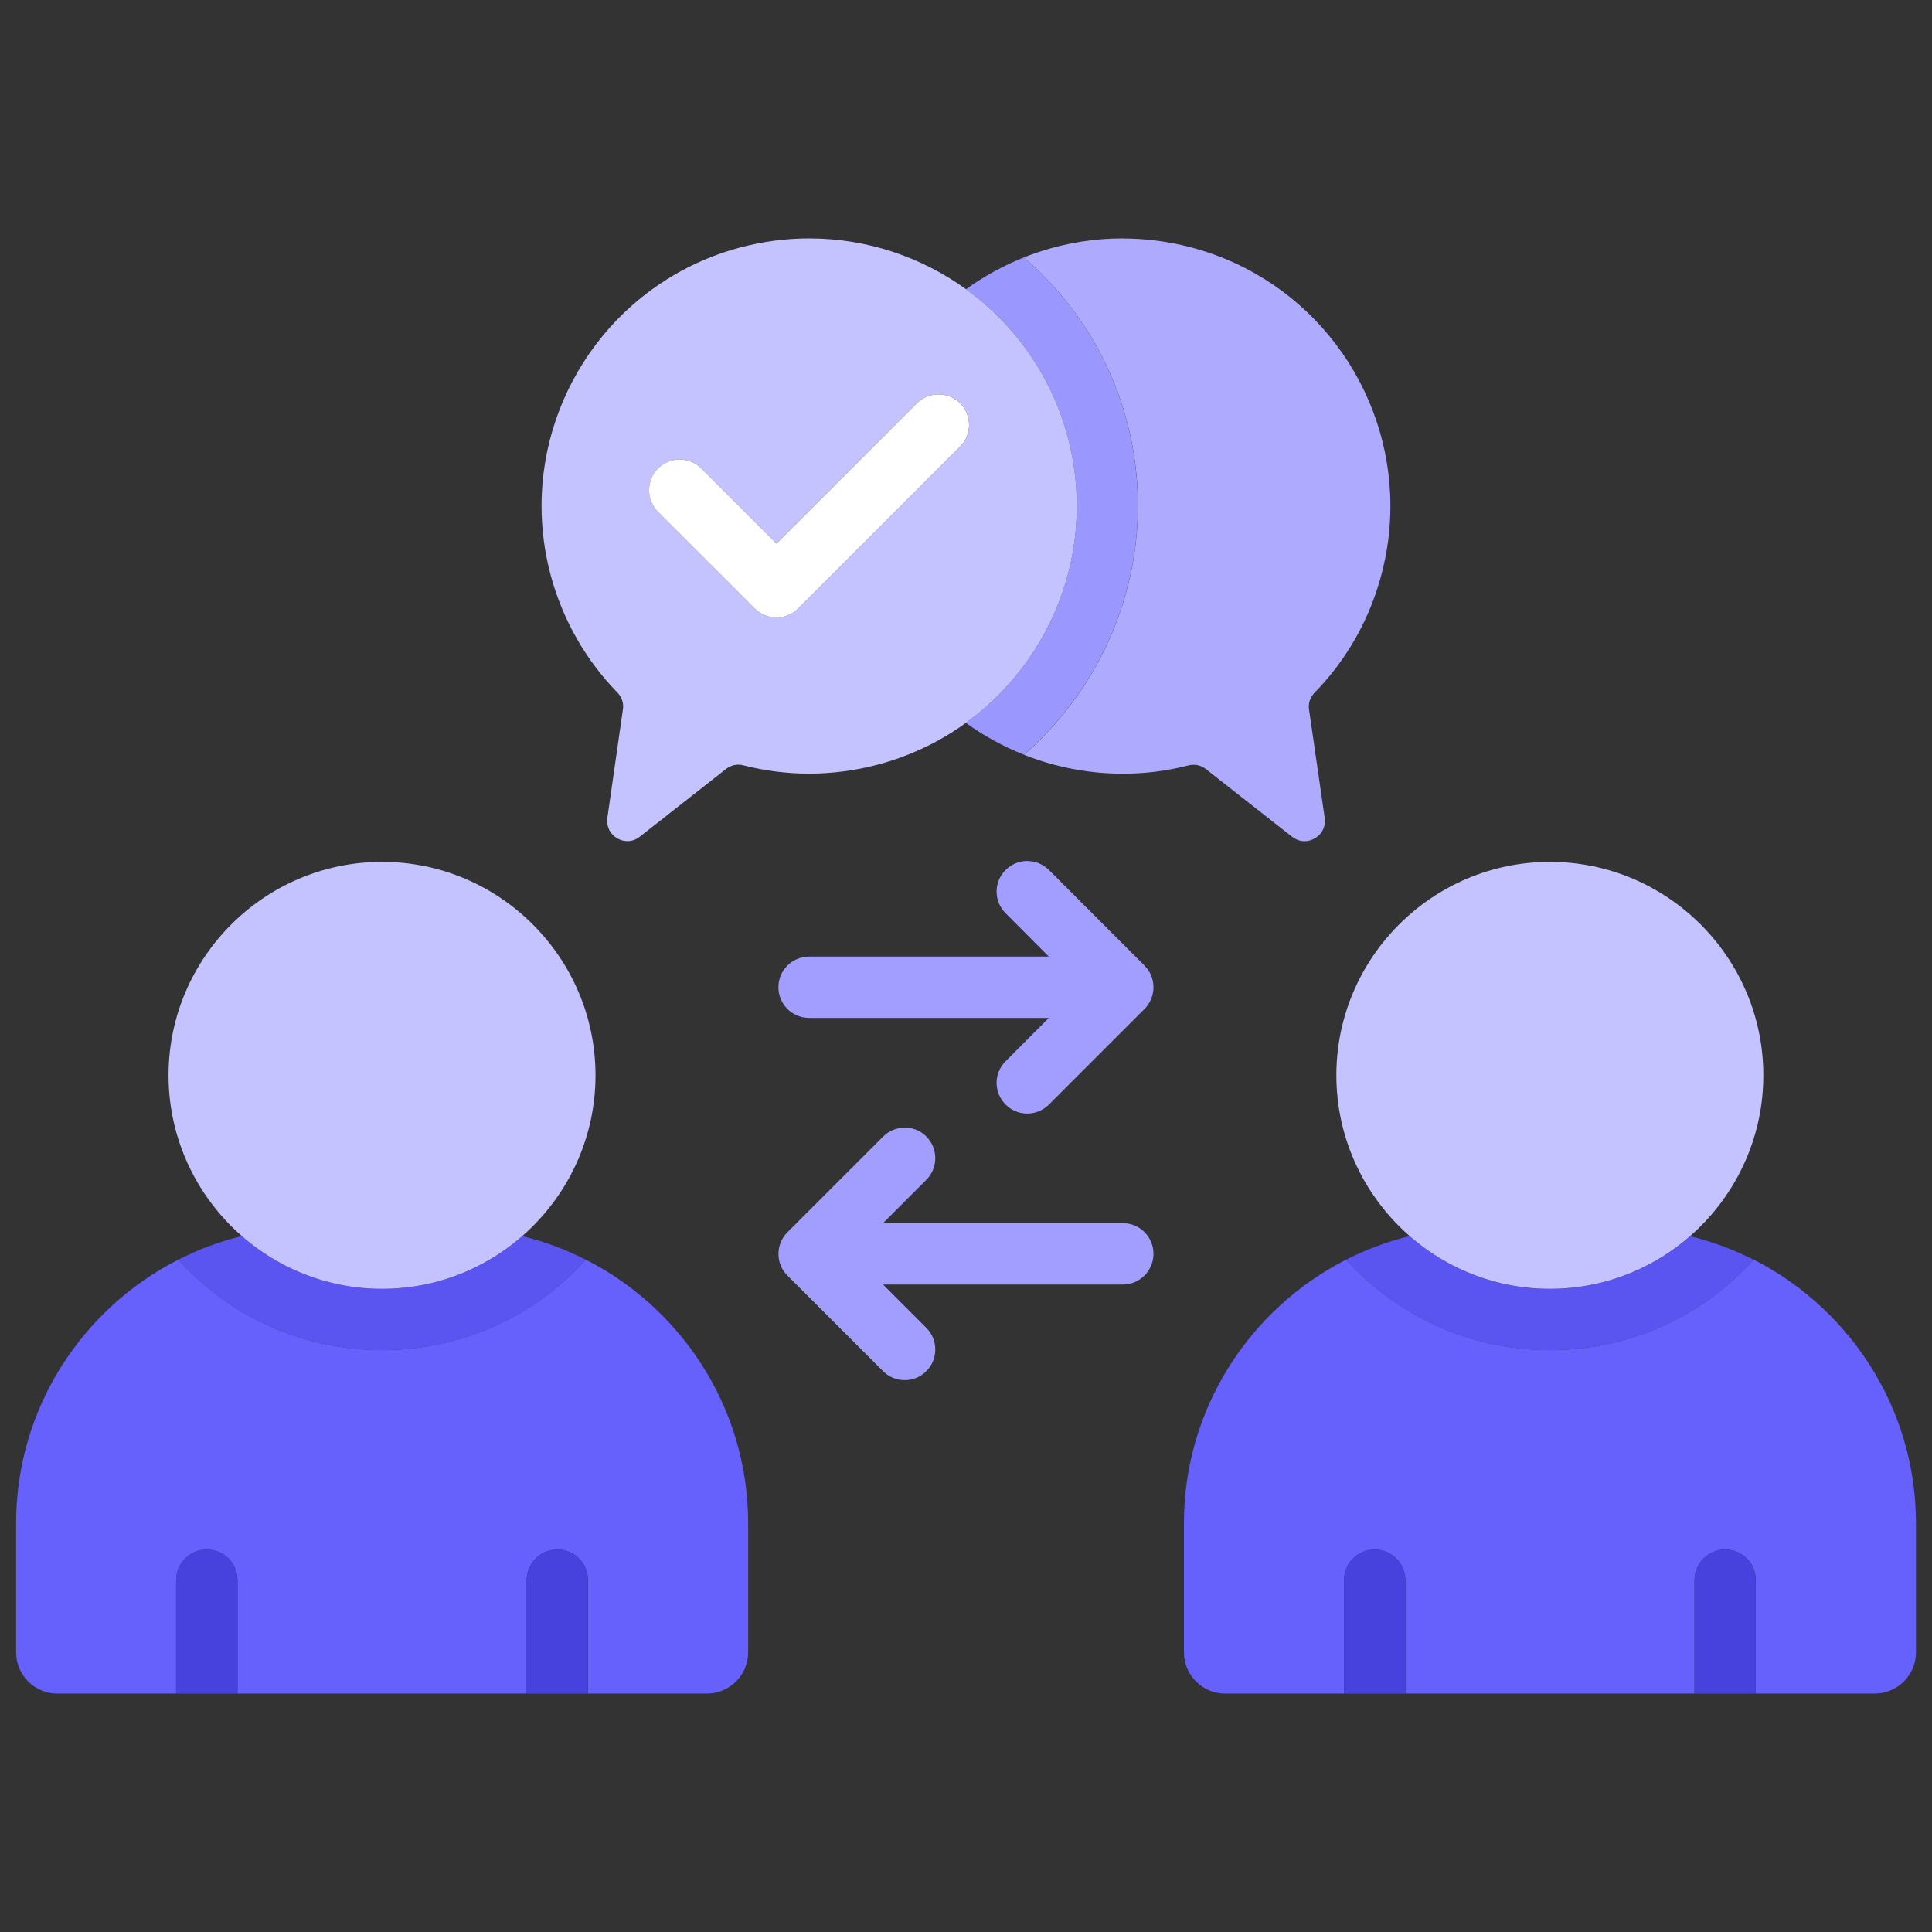 <?xml version="1.0" encoding="UTF-8"?>
<svg id="Layer_2" data-name="Layer 2" xmlns="http://www.w3.org/2000/svg" xmlns:xlink="http://www.w3.org/1999/xlink" viewBox="0 0 300 300">
  <rect x="0" y="0" width="300" height="300" fill="#333333" stroke="none"/>
  <defs>
    <style>
      .cls-1 {
        fill: #fff;
      }

      .cls-2 {
        fill: #4742de;
      }

      .cls-3 {
        fill: #aeabff;
      }

      .cls-4 {
        fill: none;
      }

      .cls-5 {
        fill: #5a55f1;
      }

      .cls-6 {
        fill: #9a97ff;
      }

      .cls-7 {
        fill: #a19eff;
      }

      .cls-8 {
        fill: #6661fd;
      }

      .cls-9 {
        clip-path: url(#clippath);
      }

      .cls-10 {
        fill: #c4c2ff;
      }

      .cls-11 {
        fill: #c5c3ff;
      }
    </style>
    <clipPath id="clippath">
      <rect class="cls-4" width="300" height="300"/>
    </clipPath>
  </defs>
  <g id="Layer_1-2" data-name="Layer 1">
    <g class="cls-9">
      <g>
        <path class="cls-8" d="M89.66,194.96c.44.21.87.42,1.3.64h0c-7.81,8.64-19.09,14.05-31.63,14.05s-23.84-5.42-31.64-14.05h0s.02-.01.03-.02c-14.93,7.59-25.22,23.12-25.22,40.93v20.08c0,3.52,2.88,6.39,6.39,6.39h18.46v-17.61h0c0-2.63,2.14-4.76,4.77-4.76s4.76,2.12,4.76,4.76v17.61h44.9v-17.61h0c0-2.63,2.12-4.76,4.76-4.76s4.76,2.12,4.76,4.76v17.61h18.46c3.52,0,6.41-2.86,6.41-6.39v-20.08c0-18.31-10.88-34.21-26.51-41.55"/>
        <path class="cls-5" d="M37.55,191.94c-3.45.84-6.74,2.07-9.83,3.65,0,0-.02.01-.03.02,7.81,8.63,19.09,14.05,31.64,14.05s23.82-5.41,31.63-14.05c-.43-.22-.86-.43-1.3-.64-2.75-1.29-5.62-2.31-8.56-3.02-5.83,5.1-13.45,8.19-21.77,8.19s-15.95-3.1-21.78-8.19"/>
        <path class="cls-2" d="M86.54,240.61c-2.63,0-4.76,2.12-4.76,4.76v17.61h9.51v-17.61c0-2.63-2.12-4.76-4.76-4.76"/>
        <path class="cls-2" d="M32.12,240.61c-2.63,0-4.77,2.12-4.77,4.76v17.61h9.53v-17.61c0-2.63-2.14-4.76-4.76-4.76"/>
        <path class="cls-10" d="M59.33,133.83c-18.25,0-33.16,14.88-33.16,33.14s14.91,33.16,33.16,33.16,33.14-14.91,33.14-33.16-14.89-33.14-33.14-33.14"/>
        <path class="cls-3" d="M174.32,37.02c-8.85,0-17.35,2.85-24.32,7.89h0c2.78-2.01,5.8-3.66,8.99-4.93,7.52,6.45,13.23,15.14,15.98,25.39,1.17,4.38,1.73,8.79,1.73,13.14,0,14.91-6.63,29.07-17.7,38.69,1.48.59,3.01,1.1,4.59,1.52,3.59.96,7.19,1.42,10.74,1.42s6.92-.44,10.22-1.29c.26-.06.53-.1.78-.1.69,0,1.35.23,1.93.68l13.37,10.5c.58.45,1.25.69,1.94.69.53,0,1.07-.14,1.57-.43,1.01-.58,1.59-1.58,1.59-2.7,0-.15-.01-.31-.03-.47l-2.43-16.82c-.03-.17-.04-.33-.04-.49,0-.8.31-1.54.9-2.15,4.8-4.92,8.45-11.11,10.35-18.23.96-3.6,1.43-7.22,1.42-10.78,0-18.34-12.25-35.13-30.81-40.1-3.6-.96-7.21-1.42-10.77-1.42"/>
        <path class="cls-6" d="M158.99,39.98c-3.19,1.27-6.21,2.93-8.99,4.93,7.48,5.4,13.21,13.31,15.78,22.92.96,3.6,1.43,7.22,1.42,10.78,0,13.36-6.5,25.9-17.22,33.64,2.74,1.98,5.76,3.65,9.01,4.94,11.07-9.62,17.7-23.77,17.7-38.69,0-4.34-.56-8.75-1.73-13.14-2.75-10.25-8.46-18.94-15.98-25.39"/>
        <path class="cls-11" d="M120.58,84.41l21.8-21.78c.93-.93,2.14-1.39,3.36-1.39s2.44.46,3.36,1.39c.93.93,1.39,2.14,1.39,3.36s-.46,2.44-1.39,3.36l-25.15,25.15c-.93.93-2.14,1.39-3.36,1.39s-2.44-.46-3.36-1.39l-15.04-15.02c-.93-.93-1.39-2.15-1.39-3.37s.46-2.44,1.39-3.37c.94-.93,2.15-1.39,3.37-1.39s2.43.46,3.36,1.39l11.67,11.67M125.67,37.02c-3.56,0-7.17.46-10.77,1.42-18.56,4.97-30.8,21.76-30.81,40.1,0,3.56.46,7.18,1.42,10.78,1.92,7.11,5.57,13.3,10.37,18.23.58.61.88,1.35.88,2.15,0,.16-.01.33-.04.49l-2.41,16.82c-.02.16-.03.31-.03.47,0,1.12.57,2.12,1.57,2.7.5.29,1.03.43,1.57.43.68,0,1.36-.23,1.93-.69l13.37-10.5c.58-.45,1.24-.68,1.93-.68.26,0,.52.03.78.1,3.3.84,6.73,1.29,10.22,1.29s7.15-.46,10.74-1.42c18.57-4.99,30.81-21.77,30.82-40.1,0-3.56-.46-7.18-1.42-10.78-2.57-9.6-8.31-17.51-15.78-22.92h0c-6.98-5.04-15.47-7.89-24.33-7.89"/>
        <path class="cls-1" d="M145.74,61.24c-1.22,0-2.44.46-3.36,1.39l-21.8,21.78-11.67-11.67c-.93-.93-2.14-1.39-3.36-1.39s-2.43.46-3.37,1.39c-.93.93-1.39,2.15-1.39,3.37s.46,2.44,1.39,3.37l15.04,15.02c.93.93,2.14,1.39,3.36,1.39s2.44-.46,3.36-1.39l25.15-25.15c.93-.93,1.39-2.14,1.39-3.36s-.46-2.44-1.39-3.36c-.93-.93-2.14-1.39-3.36-1.39"/>
        <path class="cls-7" d="M159.51,133.7c-1.22,0-2.43.46-3.36,1.39l-.03.03c-.91.92-1.37,2.12-1.37,3.32,0,1.22.47,2.44,1.4,3.37l6.71,6.73h-37.22c-2.63,0-4.77,2.12-4.77,4.76s2.14,4.76,4.77,4.76h37.22l-6.71,6.73-.03.03c-.91.92-1.37,2.12-1.37,3.32,0,1.22.47,2.44,1.4,3.37.93.94,2.14,1.4,3.36,1.4s2.43-.47,3.37-1.4l14.84-14.84c.93-.94,1.39-2.15,1.39-3.37s-.46-2.43-1.39-3.36l-14.84-14.85c-.94-.93-2.15-1.39-3.37-1.39"/>
        <path class="cls-7" d="M140.48,175.11c-1.22,0-2.44.46-3.36,1.39l-14.85,14.85c-.93.93-1.39,2.14-1.39,3.36s.46,2.44,1.39,3.36l14.85,14.85c.93.93,2.14,1.39,3.36,1.39s2.44-.46,3.36-1.39c.93-.94,1.39-2.15,1.39-3.37s-.46-2.43-1.39-3.36l-6.73-6.73h37.24c2.63,0,4.76-2.14,4.76-4.77s-2.12-4.76-4.76-4.76h-37.24l6.73-6.73c.93-.93,1.39-2.14,1.39-3.36s-.46-2.43-1.39-3.37c-.93-.93-2.14-1.39-3.36-1.39"/>
        <polyline class="cls-8" points="271.27 195.09 271.27 195.09 271.27 195.09"/>
        <path class="cls-8" d="M271.28,195.1c.34.16.68.33,1.02.5h0c-7.81,8.64-19.09,14.05-31.63,14.05s-23.84-5.42-31.64-14.05h0s.02-.01.03-.02c-14.93,7.59-25.22,23.12-25.22,40.93v20.08c0,3.52,2.88,6.39,6.39,6.39h18.46v-17.61h0c0-2.63,2.14-4.76,4.77-4.76s4.76,2.12,4.76,4.76v17.61h44.9v-17.61h0c0-2.63,2.12-4.76,4.76-4.76s4.76,2.12,4.76,4.76v17.61h18.46c3.52,0,6.41-2.86,6.41-6.39v-20.08c0-18.2-10.75-34.02-26.22-41.42"/>
        <path class="cls-5" d="M218.89,191.94c-3.45.84-6.74,2.07-9.84,3.65-.01,0-.02.01-.03.02,7.81,8.63,19.09,14.05,31.64,14.05s23.82-5.41,31.63-14.05c-.34-.17-.67-.34-1.02-.5,0,0,0,0,0,0,0,0,0,0,0,0-2.83-1.36-5.79-2.41-8.83-3.15-5.83,5.1-13.45,8.19-21.77,8.19s-15.95-3.1-21.78-8.2"/>
        <path class="cls-2" d="M267.87,240.61c-2.63,0-4.76,2.12-4.76,4.76v17.61h9.51v-17.61c0-2.63-2.12-4.76-4.76-4.76"/>
        <path class="cls-2" d="M213.46,240.61c-2.63,0-4.77,2.12-4.77,4.76v17.61h9.53v-17.61c0-2.63-2.14-4.76-4.76-4.76"/>
        <path class="cls-10" d="M240.67,133.83c-18.25,0-33.16,14.89-33.16,33.14s14.9,33.16,33.16,33.16,33.14-14.91,33.14-33.16-14.89-33.14-33.14-33.14"/>
      </g>
    </g>
  </g>
</svg>